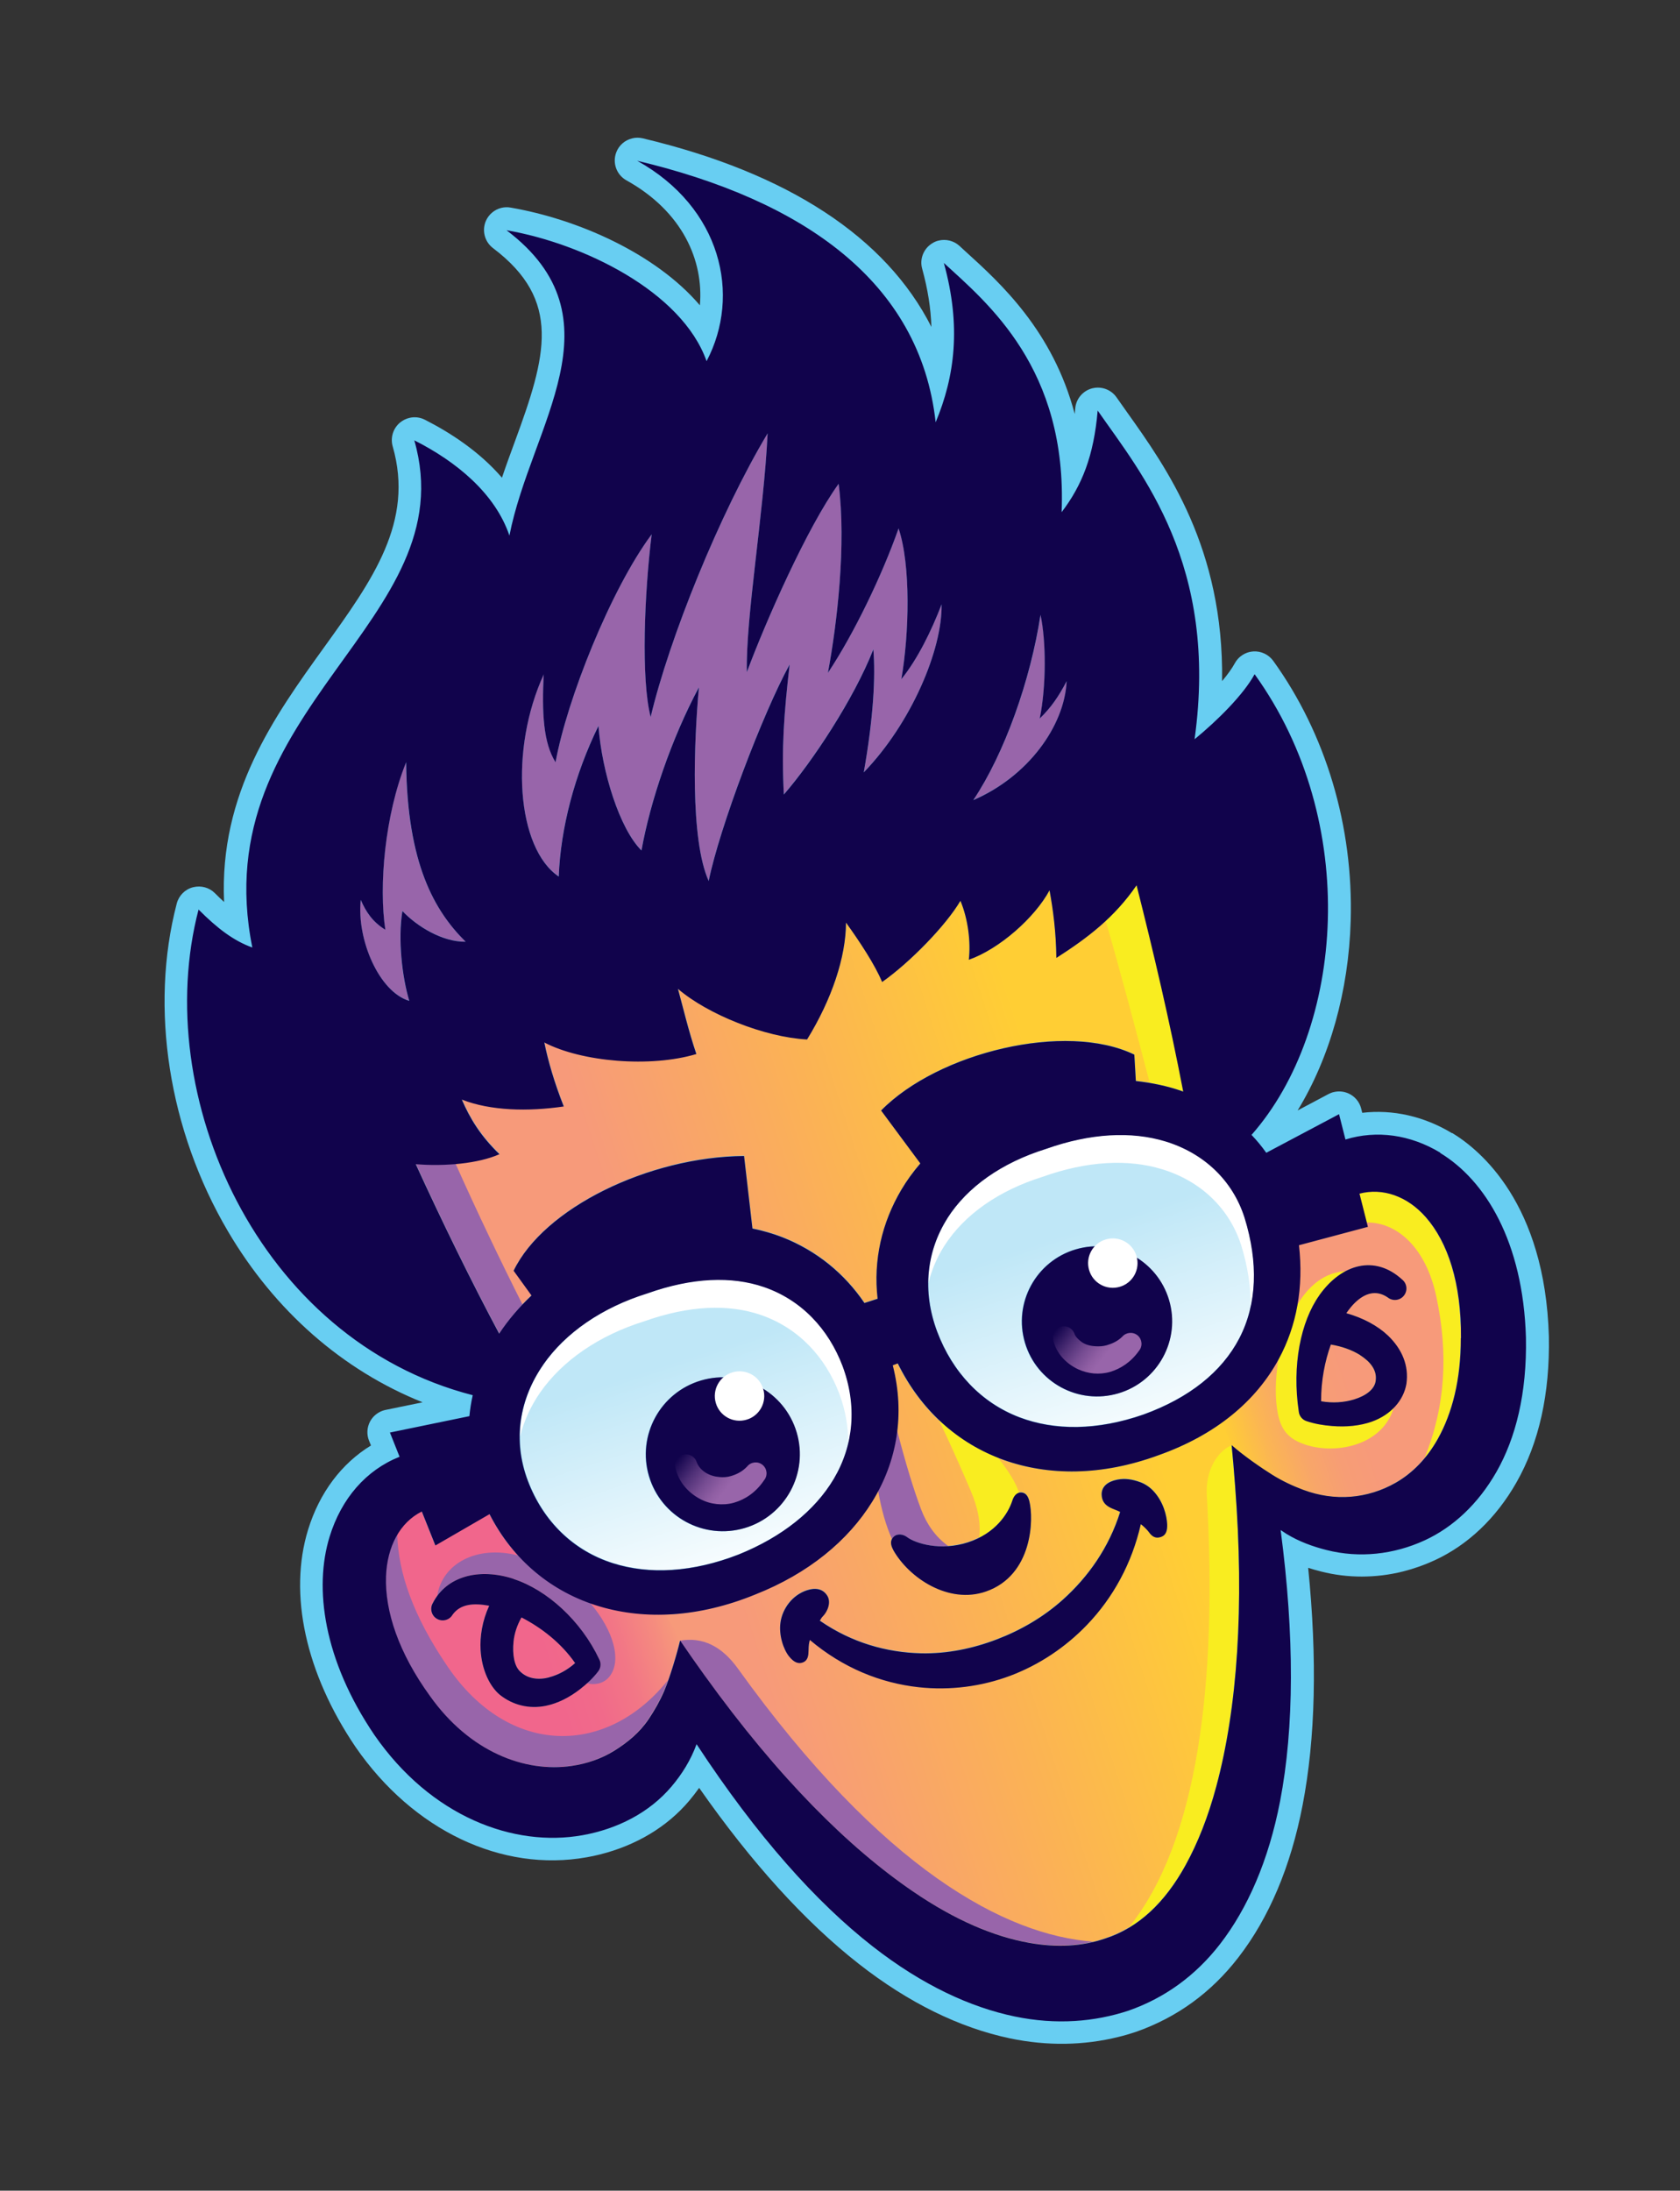 <svg width="497" height="648" viewBox="0 0 497 648" fill="none" xmlns="http://www.w3.org/2000/svg">
<rect x="0" y="0" width="497" height="648" fill="#333333" stroke="none"/>
<path fill-rule="evenodd" clip-rule="evenodd" d="M429.568 335.197C421.25 330.172 411.98 328.107 402.998 329.164L402.68 327.903C402.18 325.904 400.774 324.248 398.892 323.42C397.508 322.811 395.976 322.686 394.546 323.04C394.018 323.152 393.511 323.36 393.013 323.616L383.883 328.465C393.372 312.913 398.985 293.171 399.58 272.366C400.389 244.422 392.249 217.102 376.664 195.475C375.313 193.607 373.082 192.552 370.778 192.691C370.384 192.724 369.971 192.787 369.587 192.869C367.778 193.328 366.199 194.516 365.3 196.186C364.471 197.716 363.174 199.521 361.532 201.474C362.085 162.179 345.142 138.41 333.444 121.972C332.367 120.446 331.3 118.969 330.321 117.548C328.73 115.254 325.868 114.183 323.176 114.855C323.128 114.866 323.104 114.871 323.056 114.881C320.326 115.612 318.323 117.992 318.092 120.799C318.036 121.362 318.004 121.92 317.943 122.46C311.457 97.846 296 83.786 285.681 74.425L283.842 72.735C282.159 71.188 279.808 70.635 277.663 71.166C277.015 71.304 276.374 71.591 275.777 71.968C273.225 73.538 271.996 76.607 272.81 79.492C274.46 85.482 275.369 91.179 275.541 96.707C262.131 70.206 233.144 51.152 190.151 40.916C189.07 40.669 187.992 40.673 186.97 40.94C184.897 41.456 183.129 42.934 182.322 45.036C181.108 48.177 182.386 51.715 185.318 53.347C201.93 62.575 208.2 77.083 207.048 90.311C193.914 74.906 170.741 64.793 151.055 61.407C150.115 61.231 149.172 61.281 148.289 61.494C146.312 61.989 144.601 63.381 143.739 65.344C142.512 68.186 143.369 71.513 145.851 73.392C166.325 88.866 161.649 105.225 152.301 130.648C151.014 134.155 149.709 137.691 148.496 141.307C141.761 133.465 133.022 127.878 125.682 124.149C124.22 123.407 122.552 123.235 121.032 123.634C120.077 123.862 119.172 124.33 118.357 124.979C116.289 126.697 115.446 129.458 116.164 132.012C122.595 154.357 110.218 171.551 95.887 191.466C81.205 211.856 64.847 234.633 66.293 266.81C65.422 266.018 64.536 265.153 63.581 264.203C61.92 262.526 59.497 261.863 57.184 262.43C57.136 262.44 57.088 262.451 57.04 262.461C54.713 263.081 52.896 264.921 52.289 267.255C44.223 298.12 49.871 334.367 67.425 364.198C81.297 387.793 101.439 405.369 125.018 414.794L114.057 417.049C114.057 417.049 113.889 417.085 113.793 417.105C111.96 417.57 110.387 418.782 109.487 420.452C108.555 422.204 108.421 424.288 109.165 426.135L109.745 427.565C101.02 432.904 94.525 441.528 91.151 452.447C85.289 471.489 90.404 494.966 105.237 516.828C122.258 541.433 148.432 553.866 173.593 549.371C174.899 549.143 176.195 548.868 177.457 548.549C188.201 545.864 197.347 540.386 203.864 532.685C204.927 531.431 205.908 530.145 206.836 528.845C222.302 550.973 238.16 568.457 254.05 580.895C268.764 592.405 283.834 599.805 298.854 602.954C309.772 605.22 320.579 605.078 330.968 602.494C332.686 602.079 334.384 601.568 336.071 601.008C348.187 596.754 358.336 589.383 366.323 579.038C375.457 567.246 381.846 552.102 385.346 533.988C389.174 514.225 389.707 490.651 387.001 463.755C388.237 464.144 389.498 464.527 390.821 464.848C398.646 466.844 407.024 466.843 415.028 464.841C418.195 464.042 421.325 462.951 424.34 461.558C434.215 457.028 442.586 449.082 448.578 438.56C455.287 426.807 458.522 412.283 458.21 395.355C457.073 355.894 437.808 340.088 429.577 335.12L429.568 335.197Z" fill="#68CEF2"/>
<path fill-rule="evenodd" clip-rule="evenodd" d="M307.853 181.803C309.506 189.347 309.609 202.81 307.625 212.481C311.055 209.145 313.231 205.925 315.589 201.439C314.953 214.733 304.104 229.672 287.968 236.611C297.227 222.812 304.919 201.049 307.853 181.803" fill="#9865AA"/>
<path fill-rule="evenodd" clip-rule="evenodd" d="M160.861 199.361C160.304 210.784 160.736 219.665 164.366 225.41C167.699 206.981 180.652 174.325 192.807 157.981C190.655 175.357 189.601 200.847 192.501 212.011C198 188.785 212.905 151.854 227.104 128.132C225.953 151.988 220.598 182.503 220.964 198.742C226.538 183.772 238.788 155.952 248.111 143.042C250.422 160.999 247.649 184.423 244.944 198.959C252.557 187.565 261.002 170.054 265.843 156.242C269.51 167.118 268.991 187.456 266.666 200.833C271.457 194.928 275.569 186.534 278.57 178.702C278.82 192.034 269.631 213.839 255.545 228.413C258.44 212.057 259.042 199.898 258.352 192.048C252.554 206.791 240.337 225.204 231.877 234.973C231.152 220.94 231.92 211.101 233.586 196.511C225.7 210.87 212.852 244.731 209.642 260.553C204.066 248.128 205.318 218.962 206.748 203.268C198.631 218.428 192.331 237.062 189.76 251.52C183.278 245.102 178.034 228.22 177.036 214.672C170.02 228.996 165.847 244.772 165.283 259.229C152.878 250.912 150.633 221.587 160.885 199.356" fill="#9865AA"/>
<path fill-rule="evenodd" clip-rule="evenodd" d="M106.693 266.144C108.217 269.655 110.153 272.627 113.964 274.975C111.977 262.088 113.802 241.047 120.113 225.418C120.403 255.46 128.514 269.426 137.723 278.522C130.842 278.606 123.342 274.01 119.009 269.441C117.645 277.777 118.919 288.961 121.043 296.004C112.108 293.391 105.441 277.84 106.693 266.144" fill="#9865AA"/>
<path fill-rule="evenodd" clip-rule="evenodd" d="M259.683 384.09L255.761 385.35C249.878 376.674 241.659 369.874 231.481 365.897C228.691 364.81 225.726 363.962 222.628 363.317L220.145 341.837C191.807 342.121 160.887 357.291 151.972 375.779L157.266 383.1C153.568 386.593 150.355 390.359 147.698 394.383C139.37 378.808 130.787 361.207 123.02 344.26C131.648 344.957 141.523 344.087 147.78 341.303C142.157 335.856 139.064 330.748 136.644 325.147C145.154 328.476 156.245 328.725 166.805 327.183C163.987 320.062 162.15 313.66 161.051 308.254C172.058 314.01 192.398 315.752 206.032 311.676C203.714 304.9 201.954 297.328 200.558 292.412C209.368 299.989 226.23 306.731 238.766 307.4C246.093 295.491 250.248 283.053 250.281 272.819C254.269 278.363 258.851 285.285 260.972 290.423C269.286 284.571 279.946 273.582 284.139 266.4C286.432 271.878 287.23 278.701 286.618 283.844C295.695 280.637 306.125 271.401 310.5 263.303C311.555 269.094 312.426 275.551 312.518 283.302C321.879 277.302 329.716 271.325 336.249 261.815C341.279 281.7 346.018 301.873 350.05 322.848C349.886 322.782 349.745 322.712 349.586 322.671C345.386 321.207 340.841 320.243 336.037 319.71L335.583 311.911C315.277 302.066 277.544 311.264 260.672 328.436L272.279 344.091C270.147 346.574 268.244 349.184 266.64 351.906C260.903 361.623 258.329 372.647 259.635 384.1M432.082 395.771C432.104 408.148 429.506 417.999 425.312 425.533C422.028 431.445 417.724 435.743 412.805 438.569C404.501 443.291 394.8 444.15 385.45 440.648C382.371 439.498 379.308 438.069 376.36 436.239C373.179 434.258 367.681 430.464 364.276 427.428C364.642 431.035 364.945 434.705 365.305 439.466C368.067 475.123 365.984 505.218 359.729 528.429C357.351 537.306 354.286 545.076 350.631 551.719C344.6 562.65 336.778 570.228 326.743 573.414C320.123 575.673 312.645 576.135 304.379 574.659C293.947 572.791 282.488 567.982 269.985 559.436C251.202 546.61 230.395 526.143 208.291 495.449C205.908 492.146 203.534 488.765 201.124 485.217C200.179 489.153 198.149 496.126 196.351 500.293C195.072 503.247 193.511 505.935 191.837 508.446C189.113 512.509 185.557 515.371 181.707 517.793C177.918 520.152 173.643 521.638 169.069 522.309C155.108 524.374 138.795 518.091 127.122 501.649C117.86 488.879 113.762 476.566 114.112 466.29C114.43 457.399 118.258 450.269 124.703 447.07L128.72 457.119L144.738 447.849C151.695 461.46 163.175 470.975 177.389 475.173C190.748 479.126 206.612 478.461 223.347 471.62C239.178 465.373 250.883 455.641 257.942 444.24C265.399 432.228 267.721 418.249 264.056 403.839L265.517 403.278C272.239 416.963 283.191 426.942 296.903 431.848C310.039 436.525 325.745 436.646 342.617 430.453C359.764 424.377 371.552 414.327 378.234 401.978C383.546 392.151 385.615 380.758 384.202 368.325L404.596 362.887L402.107 353.065C408.929 351.289 416.196 353.729 421.719 360C428.237 367.412 432.259 379.491 432.13 395.76M151.919 467.001C141.677 463.664 132.082 466.205 128.022 474.136C127.06 475.744 127.58 477.839 129.19 478.801C130.799 479.762 132.896 479.241 133.858 477.633C136.173 474.359 140.165 474.137 144.52 474.916L144.703 474.952C142.649 479.449 141.938 484.012 142.168 488.048C142.523 493.963 144.881 498.801 147.841 501.28C151.685 504.373 156.526 505.55 161.48 504.547C165.014 503.821 168.525 502.047 171.706 499.541C173.599 498.061 175.422 496.37 176.934 494.394C177.745 493.37 177.891 491.935 177.271 490.788C171.885 479.376 161.843 470.256 151.924 467.025M162.358 496.164C159.215 496.957 156.067 496.549 153.881 494.407C152.139 492.822 151.525 489.343 151.918 485.525C152.155 483.218 152.915 480.776 154.269 478.408C160.099 481.405 165.976 485.92 170.133 491.905C167.838 493.972 165.088 495.433 162.377 496.135M390.307 383.119C384.782 390.886 382.169 403.848 384.218 417.499C384.344 418.801 385.233 419.915 386.475 420.328C388.963 421.178 391.533 421.584 394.033 421.78C398.249 422.137 402.325 421.722 405.781 420.511C411.517 418.464 415.201 414.197 416.053 409.354C416.86 403.944 414.756 399.002 410.599 395.023C407.552 392.137 403.27 389.814 398.282 388.417C399.105 387.215 399.958 386.156 400.896 385.255C403.732 382.547 407.044 381.367 410.537 383.757C411.99 384.927 414.148 384.694 415.314 383.218C416.486 381.766 416.253 379.61 414.777 378.445C406.773 371.122 396.967 373.733 390.301 383.095M402.346 400.813C405.251 402.677 407.32 405.094 406.996 408.171C406.802 410.919 404.005 412.867 400.567 413.924C397.647 414.821 394.238 415.069 390.823 414.466C390.798 408.331 391.938 402.599 393.704 397.687C397.007 398.238 399.994 399.308 402.37 400.808M337.378 438.384C338.771 438.915 340.114 439.808 341.187 440.958C344.204 444.177 345.144 448.363 345.268 450.718C345.354 452.655 344.976 454.064 343.355 454.584C341.855 455.078 340.799 454.476 339.824 453.079C339.359 452.425 338.191 451.295 337.477 450.77C334.834 462.411 329.237 472.549 321.597 480.514C315.213 487.185 307.411 492.377 298.911 495.588C290.34 498.813 281.007 499.995 271.842 499.01C260.493 497.788 249.322 493.27 239.565 485.017C239.32 485.871 239.199 486.599 239.183 488.056C239.153 489.566 239.045 491.068 237.493 491.673C236.243 492.165 234.9 491.748 233.395 489.863C231.754 487.805 230.332 483.596 230.884 479.819C231.471 475.734 234.388 471.755 238.679 470.342C241.023 469.568 243.273 469.766 244.635 471.808C246.021 473.844 244.741 476.673 243.462 477.972C243.048 478.386 242.77 478.847 242.52 479.326C251.934 485.847 262.282 488.735 272.469 488.977C280.157 489.147 287.704 487.593 294.852 484.87C301.952 482.158 308.653 478.277 314.406 473.119C321.949 466.353 328.078 457.656 331.366 447.157C329.544 446.14 326.012 445.813 325.891 442.054C325.823 439.612 327.745 438.151 330.516 437.612C332.83 437.17 335.01 437.509 337.325 438.37M264.276 458.459C263.425 456.936 263.241 455.596 264.34 454.51C265.444 453.449 267.161 453.735 268.292 454.573C270.749 456.457 278.223 458.803 286.363 456.146C294.46 453.522 298.231 447.657 299.452 443.839C299.855 442.55 300.678 441.347 302.07 441.402C303.461 441.458 304.138 442.517 304.507 444.017C305.821 449.253 305.507 465.837 291.709 470.675C280.595 474.566 268.873 466.631 264.247 458.44L264.276 458.459Z" fill="url(#paint0_linear_0_5428)"/>
<path fill-rule="evenodd" clip-rule="evenodd" d="M170.109 491.91C167.814 493.977 165.064 495.439 162.353 496.141C159.211 496.934 156.063 496.525 153.877 494.383C152.135 492.798 151.521 489.319 151.913 485.501C152.151 483.195 152.911 480.753 154.264 478.385C160.094 481.381 165.971 485.897 170.128 491.881L170.109 491.91ZM177.384 475.149C183.431 476.922 189.981 477.761 196.904 477.517C198.421 480.052 199.882 482.674 201.217 485.298C201.217 485.298 201.178 485.231 201.149 485.212C200.204 489.148 198.174 496.121 196.375 500.289C195.097 503.242 193.536 505.93 191.862 508.442C189.138 512.505 185.582 515.366 181.731 517.789C177.943 520.148 173.668 521.633 169.094 522.305C155.133 524.37 138.82 518.087 127.147 501.644C117.885 488.874 113.787 476.561 114.137 466.285C114.455 457.395 118.283 450.265 124.727 447.065L128.745 457.114L144.762 447.845C151.719 461.455 163.2 470.971 177.414 475.168L177.384 475.149ZM177.243 490.77C171.857 479.357 161.815 470.238 151.896 467.007C141.653 463.67 132.058 466.211 127.999 474.142C127.036 475.75 127.557 477.845 129.166 478.807C130.775 479.768 132.872 479.247 133.835 477.639C136.15 474.364 140.142 474.143 144.497 474.921L144.68 474.958C142.625 479.455 141.914 484.017 142.145 488.054C142.499 493.969 144.857 498.807 147.818 501.286C151.685 504.374 156.502 505.556 161.457 504.553C164.991 503.826 168.502 502.052 171.682 499.547C173.575 498.067 175.399 496.376 176.91 494.4C177.721 493.375 177.844 491.946 177.248 490.794L177.243 490.77Z" fill="url(#paint1_linear_0_5428)"/>
<path fill-rule="evenodd" clip-rule="evenodd" d="M393.637 397.726C396.941 398.278 399.927 399.347 402.303 400.847C405.208 402.711 407.278 405.129 406.953 408.206C406.76 410.954 403.963 412.902 400.524 413.959C397.604 414.855 394.195 415.103 390.78 414.501C390.756 408.365 391.896 402.634 393.661 397.721L393.637 397.726ZM421.695 360.005C428.213 367.418 432.235 379.496 432.106 395.766C432.128 408.143 429.53 417.995 425.336 425.528C422.052 431.44 417.748 435.739 412.829 438.564C404.525 443.286 394.824 444.145 385.474 440.643C382.395 439.493 379.332 438.064 376.384 436.234C373.203 434.253 367.729 430.454 364.3 427.423C363.375 425.314 362.375 422.97 361.439 420.687C368.749 415.424 374.353 409.094 378.205 401.959C383.517 392.133 385.586 380.739 384.173 368.307L404.567 362.869L402.078 353.046C408.9 351.27 416.167 353.711 421.69 359.981L421.695 360.005ZM414.71 378.484C406.706 371.162 396.9 373.773 390.235 383.135C384.711 390.901 382.097 403.864 384.146 417.515C384.272 418.817 385.161 419.931 386.403 420.344C388.891 421.194 391.461 421.6 393.962 421.795C398.177 422.152 402.253 421.737 405.709 420.527C411.445 418.48 415.129 414.213 415.981 409.37C416.788 403.96 414.684 399.018 410.527 395.039C407.48 392.152 403.198 389.829 398.21 388.433C399.033 387.23 399.887 386.172 400.824 385.271C403.66 382.562 406.972 381.382 410.465 383.773C411.918 384.943 414.076 384.71 415.243 383.234C416.414 381.781 416.182 379.625 414.705 378.46L414.71 378.484Z" fill="url(#paint2_linear_0_5428)"/>
<path fill-rule="evenodd" clip-rule="evenodd" d="M421.72 359.999C416.198 353.729 408.925 351.264 402.108 353.064L404.274 361.602C413.311 361.511 421.832 369.024 424.911 383.509C428.494 400.368 427.626 415.992 421.454 431.215C422.873 429.51 424.179 427.628 425.338 425.527C429.531 417.994 432.129 408.142 432.107 395.765C432.236 379.495 428.214 367.417 421.696 360.004L421.72 359.999Z" fill="#F9ED20"/>
<path fill-rule="evenodd" clip-rule="evenodd" d="M412.326 416.362C410.614 418.105 408.412 419.55 405.758 420.516C402.307 421.75 398.255 422.161 394.01 421.784C391.505 421.565 388.94 421.183 386.452 420.333C385.21 419.92 384.321 418.806 384.195 417.504C382.146 403.853 384.759 390.891 390.284 383.124C392.579 379.879 395.279 377.475 398.125 375.993C391.849 376.325 387.089 380.369 383.749 386.017C382.748 391.694 380.895 397.026 378.23 401.954C377.204 407.987 377.178 413.883 378.022 418.09C378.999 422.92 381.052 425.617 386.154 427.314C395.306 430.357 409.075 427.506 412.326 416.362L412.326 416.362Z" fill="#F9ED20"/>
<path fill-rule="evenodd" clip-rule="evenodd" d="M340.12 320.271C343.447 320.817 346.628 321.62 349.634 322.66C349.798 322.726 349.939 322.796 350.098 322.837C346.042 301.868 341.332 281.714 336.297 261.805C333.483 265.912 330.419 269.321 327.106 272.381C331.929 289.052 336.324 305.838 340.115 320.247L340.12 320.271Z" fill="#F9ED20"/>
<path fill-rule="evenodd" clip-rule="evenodd" d="M364.321 427.519C360.514 429.08 356.574 434.504 357.007 442.207C360.224 497.945 354.282 545.052 333.867 570.221C340.596 566.234 346.151 559.914 350.679 551.708C354.335 545.066 357.4 537.296 359.778 528.419C366.033 505.207 368.116 475.113 365.353 439.456C364.98 434.748 364.681 431.102 364.321 427.519L364.321 427.519Z" fill="#F9ED20"/>
<path fill-rule="evenodd" clip-rule="evenodd" d="M289.674 454.841C295.496 451.899 298.41 447.194 299.449 443.94C299.797 442.863 300.464 441.869 301.486 441.602C300.576 438.738 298.616 435.419 295.197 431.133C288.649 428.54 282.757 424.779 277.724 419.984C282.264 429.421 285.883 437.951 287.284 441.237C289.151 445.653 290.251 450.357 289.679 454.865L289.674 454.841Z" fill="#F9ED20"/>
<path fill-rule="evenodd" clip-rule="evenodd" d="M197.683 496.877C179.521 519.661 150.645 519.658 132.469 493.042C122.085 477.829 117.819 465.076 117.517 453.86C115.46 457.281 114.254 461.522 114.084 466.271C113.734 476.546 117.832 488.86 127.094 501.629C138.791 518.067 155.08 524.355 169.041 522.29C173.591 521.624 177.871 520.162 181.679 517.774C185.534 515.375 189.109 512.485 191.809 508.427C193.483 505.916 195.044 503.228 196.323 500.274C196.763 499.278 197.192 498.109 197.63 496.863L197.683 496.877Z" fill="#9865AA"/>
<path fill-rule="evenodd" clip-rule="evenodd" d="M323.477 574.334C297.519 572.482 261.054 553.063 218.338 493.614C213.523 486.893 207.85 484.163 201.217 485.297C203.593 488.803 205.962 492.159 208.311 495.42C230.438 526.108 251.251 546.599 270.004 559.407C282.508 567.953 293.99 572.756 304.398 574.629C311.309 575.867 317.675 575.717 323.477 574.334Z" fill="#9865AA"/>
<path fill-rule="evenodd" clip-rule="evenodd" d="M264.333 454.587C265.437 453.525 267.153 453.812 268.285 454.649C270.14 456.06 274.862 457.738 280.575 457.351C276.731 454.609 274.144 450.822 272.49 446.461C270.189 440.358 267.869 432.63 265.403 423.153C264.669 429.375 262.757 435.371 259.782 440.966C260.738 446.528 262.104 451.301 263.869 455.237C263.996 455.009 264.123 454.782 264.328 454.563L264.333 454.587Z" fill="#9865AA"/>
<path fill-rule="evenodd" clip-rule="evenodd" d="M151.92 467C161.815 470.236 171.857 479.356 177.267 490.764C177.892 491.934 177.764 493.34 176.93 494.369C175.925 495.661 174.817 496.824 173.612 497.882C175.722 498.486 178.403 498.117 180.136 496.119C184.076 491.522 181.673 482.458 174.586 474.139C166.365 471.224 159.133 466.47 153.316 460.112C140.871 456.917 130.817 462.613 129.35 471.998C133.945 465.758 142.663 463.93 151.939 466.971L151.92 467Z" fill="#9865AA"/>
<path fill-rule="evenodd" clip-rule="evenodd" d="M147.734 394.425C149.705 391.425 152.005 388.555 154.567 385.854C147.943 372.75 141.23 358.636 134.789 344.264C130.918 344.586 126.861 344.621 123.056 344.302C130.822 361.249 139.382 378.856 147.734 394.425L147.734 394.425Z" fill="#9865AA"/>
<path fill-rule="evenodd" clip-rule="evenodd" d="M160.774 403.61C167.341 394.143 178.154 386.707 191.589 382.523C204.932 377.782 216.564 377.39 226.035 380.64C237.16 384.467 245.178 393.039 249.323 404.039C253.673 415.772 252.618 427.451 246.706 437.405C241.124 446.788 231.437 454.562 218.591 459.749C204.948 465.08 192.096 465.756 181.333 462.329C169.71 458.634 160.776 450.005 156.21 437.967C151.619 425.809 153.799 413.64 160.774 403.61M220.232 452.006C232.293 448.439 239.184 435.771 235.619 423.72C232.054 411.67 219.377 404.789 207.316 408.356C195.254 411.922 188.364 424.591 191.929 436.641C195.494 448.692 208.17 455.572 220.232 452.006M280.355 360.246C286.228 351.052 296.37 343.883 309.498 339.789C322.653 335.113 334.77 334.518 344.749 337.56C356.201 341.041 364.719 349.132 368.219 360.168C372.313 373.41 371.934 385.672 366.664 395.815C361.517 405.707 351.897 413.442 338.292 418.364C324.651 423.118 312.014 423.147 301.561 419.178C290.34 414.896 281.807 405.907 277.265 393.863C272.742 381.791 274.141 369.964 280.331 360.251M330.773 412.142C342.527 408.666 349.258 396.307 345.778 384.539C342.304 372.795 329.937 366.075 318.158 369.556C306.404 373.032 299.673 385.391 303.153 397.159C306.627 408.902 318.994 415.623 330.773 412.142Z" fill="url(#paint3_linear_0_5428)"/>
<path fill-rule="evenodd" clip-rule="evenodd" d="M279.356 368.529C285.229 359.335 295.37 352.167 308.499 348.073C321.649 343.373 333.77 342.801 343.75 345.844C355.202 349.325 363.72 357.415 367.22 368.451C369.162 374.756 370.082 380.852 369.948 386.595C371.724 378.548 371.132 369.625 368.219 360.168C364.743 349.126 356.23 341.06 344.748 337.56C334.769 334.518 322.653 335.113 309.474 339.794C296.345 343.888 286.198 351.033 280.33 360.251C276.627 366.076 274.664 372.66 274.655 379.58C275.586 375.697 277.154 371.98 279.356 368.529" fill="white"/>
<path fill-rule="evenodd" clip-rule="evenodd" d="M226.04 380.664C216.54 377.394 204.913 377.81 191.594 382.546C178.159 386.73 167.346 394.167 160.779 403.634C156.302 410.075 153.825 417.419 153.819 425.065C154.943 420.44 156.96 416.001 159.78 411.917C166.353 402.474 177.16 395.014 190.595 390.829C203.938 386.089 215.57 385.696 225.042 388.947C236.166 392.773 244.184 401.346 248.329 412.346C250.149 417.247 250.957 422.114 250.941 426.879C252.66 419.621 252.217 411.87 249.328 404.062C245.188 393.086 237.165 384.49 226.04 380.664Z" fill="white"/>
<path fill-rule="evenodd" clip-rule="evenodd" d="M426.075 340.952C417.214 335.617 407.308 334.214 398.029 337.063L396.135 329.57L374.604 340.989C373.278 339.116 371.822 337.345 370.244 335.7C397.791 304.429 402.582 243.054 371.157 199.428C367.874 205.464 360.212 213.084 353.396 218.668C360.574 166.987 337.624 139.983 324.727 121.444C323.582 134.821 320.119 143.553 314.058 151.509C315.811 109.002 292.187 89.685 279.22 77.778C284.394 96.455 282.486 111.323 276.795 124.915C272.215 83.303 237.625 59.248 188.502 47.557C213.365 61.372 219.347 87.271 209.03 106.834C201.724 86.154 172.372 71.99 149.846 68.106C184.403 94.248 157.02 125.935 150.706 158.433C146.516 146.039 135.123 136.58 122.564 130.251C137.965 183.825 60.305 209.13 74.649 280.274C69.164 278.307 64.351 274.667 58.74 269.042C44.404 323.874 76.234 396.314 139.85 412.694C139.384 414.749 139.066 416.796 138.86 418.895L115.355 423.741L118.207 430.905C108.282 434.845 100.99 443.262 97.514 454.529C92.838 469.709 95.699 490.958 110.728 513.154C127.499 537.412 152.008 546.489 172.332 542.846C182.58 541.019 192.072 536.219 198.65 528.454C201.74 524.815 204.342 520.652 206.071 515.923C224.069 543.354 241.597 562.788 258.113 575.695C272.978 587.324 287.242 593.767 300.158 596.46C312.548 599.04 323.874 598.037 333.884 594.731C344.414 591.039 353.591 584.526 360.933 575.045C369.081 564.515 375.3 550.335 378.682 532.848C382.88 511.051 382.986 483.933 378.855 452.578C379.437 452.955 379.995 453.338 380.577 453.716C384.325 456.002 388.346 457.453 392.43 458.49C402.162 460.959 412.332 459.824 421.474 455.625C429.836 451.768 437.239 444.93 442.689 435.4C448.394 425.415 451.745 412.145 451.424 395.645C450.591 367.298 439.368 349.08 426.043 341.034M259.651 384.172L255.729 385.432C249.846 376.757 241.632 369.981 231.449 365.979C228.659 364.893 225.694 364.044 222.597 363.399L220.119 341.944C191.775 342.203 160.86 357.397 151.945 375.885L157.24 383.206C153.542 386.699 150.304 390.471 147.671 394.489C139.343 378.914 130.76 361.313 122.993 344.366C131.621 345.064 141.496 344.193 147.753 341.409C142.135 335.986 139.037 330.855 136.617 325.253C145.127 328.583 156.219 328.832 166.779 327.289C163.961 320.168 162.123 313.766 161.024 308.36C172.032 314.116 192.372 315.859 206.006 311.782C203.687 305.006 201.927 297.435 200.55 292.489C209.361 300.066 226.223 306.808 238.758 307.478C246.086 295.568 250.241 283.13 250.273 272.897C254.261 278.441 258.843 285.362 260.959 290.477C269.273 284.624 279.933 273.636 284.126 266.453C286.419 271.931 287.218 278.754 286.605 283.898C295.682 280.69 306.112 271.455 310.487 263.356C311.542 269.148 312.413 275.605 312.505 283.355C321.867 277.355 329.703 271.378 336.236 261.868C341.266 281.754 346.005 301.926 350.037 322.901C349.873 322.836 349.708 322.77 349.573 322.724C345.373 321.26 340.828 320.296 336.024 319.764L335.57 311.965C315.264 302.119 277.531 311.317 260.66 328.489L272.266 344.144C270.135 346.627 268.231 349.238 266.627 351.96C260.89 361.676 258.316 372.7 259.622 384.153M160.688 403.678C167.261 394.235 178.068 386.775 191.504 382.591C204.846 377.85 216.478 377.458 225.974 380.703C237.098 384.529 245.093 393.107 249.261 404.102C253.611 415.835 252.557 427.514 246.644 437.468C241.062 446.851 231.375 454.625 218.529 459.811C204.886 465.143 192.011 465.824 181.271 462.392C169.648 458.697 160.714 450.068 156.148 438.03C151.557 425.872 153.737 413.703 160.712 403.673M280.293 360.309C286.166 351.115 296.308 343.946 309.436 339.852C322.592 335.176 334.708 334.581 344.711 337.618C356.163 341.099 364.681 349.189 368.181 360.226C372.275 373.467 371.896 385.73 366.627 395.873C361.479 405.765 351.859 413.5 338.278 418.417C324.638 423.171 312.005 423.224 301.548 419.231C290.327 414.949 281.793 405.96 277.251 393.916C272.728 381.844 274.128 370.016 280.317 360.304M307.816 181.861C309.469 189.405 309.571 202.868 307.588 212.539C311.018 209.203 313.194 205.983 315.552 201.497C314.915 214.791 304.067 229.73 287.931 236.669C297.19 222.87 304.882 201.108 307.816 181.861M160.847 199.415C160.29 210.837 160.722 219.719 164.352 225.464C167.685 207.035 180.638 174.379 192.793 158.034C190.641 175.411 189.587 200.9 192.487 212.065C197.986 188.838 212.885 151.884 227.09 128.186C225.939 152.042 220.584 182.556 220.95 198.796C226.524 183.825 238.774 156.006 248.097 143.096C250.408 161.053 247.635 184.476 244.93 199.013C252.543 187.619 260.988 170.108 265.829 156.296C269.496 167.172 268.977 187.51 266.652 200.887C271.443 194.981 275.555 186.588 278.556 178.756C278.806 192.088 269.617 213.892 255.53 228.467C258.426 212.11 259.028 199.951 258.362 192.097C252.564 206.839 240.347 225.252 231.887 235.021C231.162 220.988 231.93 211.15 233.596 196.559C225.71 210.918 212.862 244.78 209.652 260.601C204.076 248.176 205.328 219.01 206.758 203.316C198.641 218.476 192.341 237.11 189.77 251.568C183.288 245.151 178.044 228.269 177.046 214.72C170.03 229.045 165.857 244.82 165.293 259.277C152.883 250.937 150.643 221.635 160.895 199.404M106.727 266.187C108.251 269.698 110.187 272.67 113.998 275.018C112.011 262.131 113.836 241.089 120.147 225.461C120.437 255.502 128.548 269.469 137.757 278.565C130.876 278.649 123.376 274.052 119.043 269.484C117.679 277.82 118.953 289.004 121.077 296.047C112.142 293.434 105.475 277.882 106.727 266.187M432.165 395.804C432.187 408.181 429.589 418.032 425.396 425.566C422.106 431.454 417.807 435.776 412.888 438.601C404.585 443.324 394.883 444.183 385.534 440.681C382.454 439.531 379.391 438.102 376.443 436.272C373.262 434.291 367.764 430.497 364.36 427.461C364.725 431.068 365.028 434.738 365.388 439.499C368.15 475.156 366.068 505.251 359.812 528.462C357.435 537.339 354.37 545.109 350.714 551.751C344.683 562.683 336.861 570.261 326.826 573.447C320.207 575.706 312.728 576.168 304.462 574.692C294.03 572.823 282.572 568.015 270.068 559.469C251.286 546.642 230.478 526.176 208.375 495.482C205.992 492.179 203.617 488.798 201.207 485.25C200.263 489.185 198.209 496.164 196.434 500.326C195.155 503.28 193.594 505.968 191.92 508.479C189.196 512.542 185.64 515.403 181.79 517.826C178.001 520.185 173.726 521.671 169.152 522.342C155.191 524.407 138.879 518.124 127.205 501.681C117.943 488.912 113.846 476.598 114.195 466.323C114.513 457.432 118.341 450.302 124.786 447.102L128.804 457.152L144.821 447.882C151.778 461.492 163.259 471.008 177.472 475.206C190.831 479.159 206.695 478.494 223.406 471.658C239.237 465.411 250.937 455.655 257.996 444.254C265.453 432.242 267.775 418.263 264.11 403.853L265.595 403.287C272.317 416.972 283.269 426.951 296.981 431.857C310.118 436.534 325.823 436.655 342.695 430.462C359.842 424.385 371.63 414.335 378.312 401.987C383.624 392.16 385.693 380.767 384.28 368.334L404.674 362.896L402.185 353.074C409.007 351.297 416.28 353.762 421.802 360.033C428.32 367.445 432.342 379.524 432.213 395.793M337.395 438.456C338.787 438.987 340.131 439.88 341.203 441.03C344.22 444.249 345.16 448.435 345.285 450.79C345.37 452.727 344.992 454.136 343.372 454.656C341.871 455.15 340.815 454.548 339.841 453.151C339.376 452.497 338.207 451.367 337.494 450.842C334.85 462.483 329.253 472.621 321.614 480.586C315.229 487.257 307.427 492.449 298.927 495.66C290.356 498.885 281.024 500.067 271.858 499.082C260.51 497.86 249.339 493.342 239.582 485.089C239.337 485.943 239.215 486.671 239.199 488.128C239.169 489.638 239.062 491.14 237.509 491.745C236.259 492.237 234.916 491.82 233.412 489.935C231.77 487.877 230.349 483.668 230.9 479.891C231.487 475.806 234.405 471.827 238.695 470.414C241.039 469.64 243.289 469.838 244.651 471.88C246.038 473.916 244.757 476.745 243.478 478.045C243.064 478.458 242.786 478.919 242.537 479.398C251.951 485.919 262.298 488.807 272.485 489.049C280.173 489.219 287.72 487.665 294.868 484.942C301.968 482.23 308.67 478.349 314.422 473.191C321.965 466.425 328.094 457.728 331.382 447.229C329.56 446.212 326.029 445.885 325.907 442.126C325.84 439.684 327.762 438.223 330.532 437.684C332.847 437.242 335.026 437.581 337.342 438.442M264.292 458.531C263.442 457.008 263.257 455.668 264.356 454.582C265.46 453.521 267.177 453.807 268.308 454.645C270.766 456.529 278.239 458.875 286.379 456.218C294.477 453.594 298.248 447.729 299.468 443.911C299.871 442.622 300.695 441.419 302.086 441.474C303.478 441.53 304.154 442.589 304.523 444.089C305.837 449.325 305.524 465.909 291.725 470.747C280.611 474.638 268.889 466.703 264.263 458.512L264.292 458.531ZM151.95 467.02C141.707 463.683 132.112 466.224 128.053 474.155C127.09 475.764 127.61 477.859 129.22 478.82C130.829 479.781 132.926 479.26 133.865 477.657C136.179 474.383 140.171 474.161 144.526 474.94L144.709 474.976C142.655 479.473 141.944 484.036 142.175 488.072C142.529 493.988 144.887 498.825 147.847 501.304C151.715 504.392 156.532 505.574 161.487 504.571C165.02 503.845 168.532 502.071 171.712 499.565C173.605 498.085 175.428 496.394 176.94 494.418C177.751 493.394 177.897 491.959 177.277 490.813C171.891 479.4 161.849 470.28 151.931 467.05M162.364 496.188C159.221 496.982 156.074 496.573 153.887 494.431C152.145 492.846 151.531 489.367 151.924 485.549C152.161 483.243 152.922 480.8 154.275 478.432C160.105 481.429 165.982 485.945 170.139 491.929C167.844 493.996 165.118 495.452 162.383 496.159M390.313 383.144C384.789 390.91 382.175 403.873 384.224 417.524C384.35 418.825 385.239 419.94 386.481 420.353C388.97 421.202 391.539 421.608 394.04 421.804C398.255 422.161 402.331 421.746 405.787 420.535C411.523 418.489 415.207 414.221 416.059 409.378C416.866 403.968 414.762 399.026 410.605 395.047C407.558 392.161 403.276 389.838 398.288 388.442C399.111 387.239 399.964 386.18 400.902 385.279C403.738 382.571 407.05 381.391 410.543 383.781C411.996 384.951 414.154 384.718 415.321 383.242C416.492 381.79 416.26 379.634 414.783 378.469C406.779 371.147 396.973 373.757 390.308 383.12M402.352 400.837C405.257 402.701 407.327 405.119 407.002 408.195C406.809 410.944 404.012 412.892 400.573 413.948C397.653 414.845 394.244 415.093 390.829 414.49C390.805 408.355 391.944 402.623 393.71 397.711C397.013 398.262 400 399.332 402.376 400.832M220.304 451.99C208.242 455.556 195.566 448.676 192.001 436.626C188.436 424.575 195.326 411.906 207.388 408.34C219.45 404.774 232.126 411.654 235.691 423.705C239.256 435.755 232.365 448.424 220.304 451.99M330.85 412.15C342.604 408.674 349.335 396.315 345.855 384.547C342.381 372.804 330.014 366.083 318.235 369.564C306.481 373.04 299.75 385.399 303.23 397.167C306.705 408.911 319.071 415.632 330.85 412.15Z" fill="#11034C"/>
<path fill-rule="evenodd" clip-rule="evenodd" d="M216.71 405.932C220.58 404.784 224.664 406.999 225.788 410.87C226.936 414.737 224.718 418.818 220.842 419.942C216.972 421.091 212.889 418.876 211.765 415.004C210.617 411.137 212.835 407.057 216.71 405.932" fill="white"/>
<path fill-rule="evenodd" clip-rule="evenodd" d="M327.142 366.618C331.012 365.469 335.096 367.684 336.22 371.556C337.368 375.423 335.15 379.504 331.274 380.628C327.404 381.777 323.321 379.561 322.197 375.69C321.049 371.823 323.267 367.742 327.142 366.618Z" fill="white"/>
<path fill-rule="evenodd" clip-rule="evenodd" d="M201.984 430.368C203.701 429.827 205.555 430.762 206.095 432.477C207.153 435.209 209.947 436.671 212.857 436.905C213.931 437.002 215.052 436.964 216.184 436.623C217.839 436.146 219.552 435.356 221.026 433.79C222.135 432.401 224.168 432.169 225.558 433.277C226.947 434.386 227.179 436.417 226.069 437.806C223.634 441.457 220.415 443.544 217.153 444.488C215.451 444.976 213.714 445.069 212.047 444.897C210.327 444.711 208.641 444.217 207.14 443.409C203.609 441.552 200.839 438.431 199.862 434.428C199.322 432.713 200.258 430.86 201.974 430.32L201.984 430.368Z" fill="url(#paint4_linear_0_5428)"/>
<path fill-rule="evenodd" clip-rule="evenodd" d="M311.641 396.607C312.571 400.395 315.383 403.356 318.95 405.03C320.397 405.699 321.99 406.113 323.628 406.266C325.184 406.386 326.838 406.26 328.421 405.799C331.533 404.861 334.581 402.91 336.933 399.578C338.077 398.232 337.918 396.185 336.566 395.019C335.195 393.881 333.171 394.036 332.003 395.387C330.571 396.794 328.933 397.468 327.375 397.925C326.31 398.227 325.242 398.278 324.202 398.223C322.579 398.142 321.02 397.772 319.815 396.825C319.033 396.214 318.26 395.526 317.883 394.579C317.319 392.869 315.488 391.929 313.748 392.475C312.007 393.02 311.095 394.868 311.641 396.607L311.641 396.607Z" fill="url(#paint5_linear_0_5428)"/>
<defs>
<linearGradient id="paint0_linear_0_5428" x1="115.763" y1="479.249" x2="430.248" y2="377.111" gradientUnits="userSpaceOnUse">
<stop offset="0.3" stop-color="#F79A7A"/>
<stop offset="0.5" stop-color="#FBB255"/>
<stop offset="0.7" stop-color="#FFCE34"/>
</linearGradient>
<linearGradient id="paint1_linear_0_5428" x1="120.404" y1="493.527" x2="195.922" y2="469.003" gradientUnits="userSpaceOnUse">
<stop offset="0.5" stop-color="#F1668C"/>
<stop offset="0.64" stop-color="#F16A8A"/>
<stop offset="0.78" stop-color="#F27686"/>
<stop offset="0.92" stop-color="#F58B7F"/>
<stop offset="1" stop-color="#F79A7A"/>
</linearGradient>
<linearGradient id="paint2_linear_0_5428" x1="358.646" y1="412.032" x2="433.67" y2="387.663" gradientUnits="userSpaceOnUse">
<stop stop-color="#FFCE34"/>
<stop offset="0.01" stop-color="#FECB37"/>
<stop offset="0.14" stop-color="#FBB554"/>
<stop offset="0.26" stop-color="#F8A669"/>
<stop offset="0.38" stop-color="#F79D75"/>
<stop offset="0.5" stop-color="#F79A7A"/>
</linearGradient>
<linearGradient id="paint3_linear_0_5428" x1="275.903" y1="441.275" x2="249.278" y2="359.332" gradientUnits="userSpaceOnUse">
<stop stop-color="#F6FCFE"/>
<stop offset="0.7" stop-color="#BFE7F7"/>
</linearGradient>
<linearGradient id="paint4_linear_0_5428" x1="203.012" y1="428.119" x2="222.107" y2="443.009" gradientUnits="userSpaceOnUse">
<stop stop-color="#11034C"/>
<stop offset="0.03" stop-color="#180851"/>
<stop offset="0.26" stop-color="#4F3077"/>
<stop offset="0.45" stop-color="#764C92"/>
<stop offset="0.61" stop-color="#8F5EA3"/>
<stop offset="0.7" stop-color="#9865AA"/>
</linearGradient>
<linearGradient id="paint5_linear_0_5428" x1="314.837" y1="390.163" x2="333.126" y2="404.448" gradientUnits="userSpaceOnUse">
<stop stop-color="#11034C"/>
<stop offset="0.03" stop-color="#180851"/>
<stop offset="0.26" stop-color="#4F3077"/>
<stop offset="0.45" stop-color="#764C92"/>
<stop offset="0.61" stop-color="#8F5EA3"/>
<stop offset="0.7" stop-color="#9865AA"/>
</linearGradient>
</defs>
</svg>
